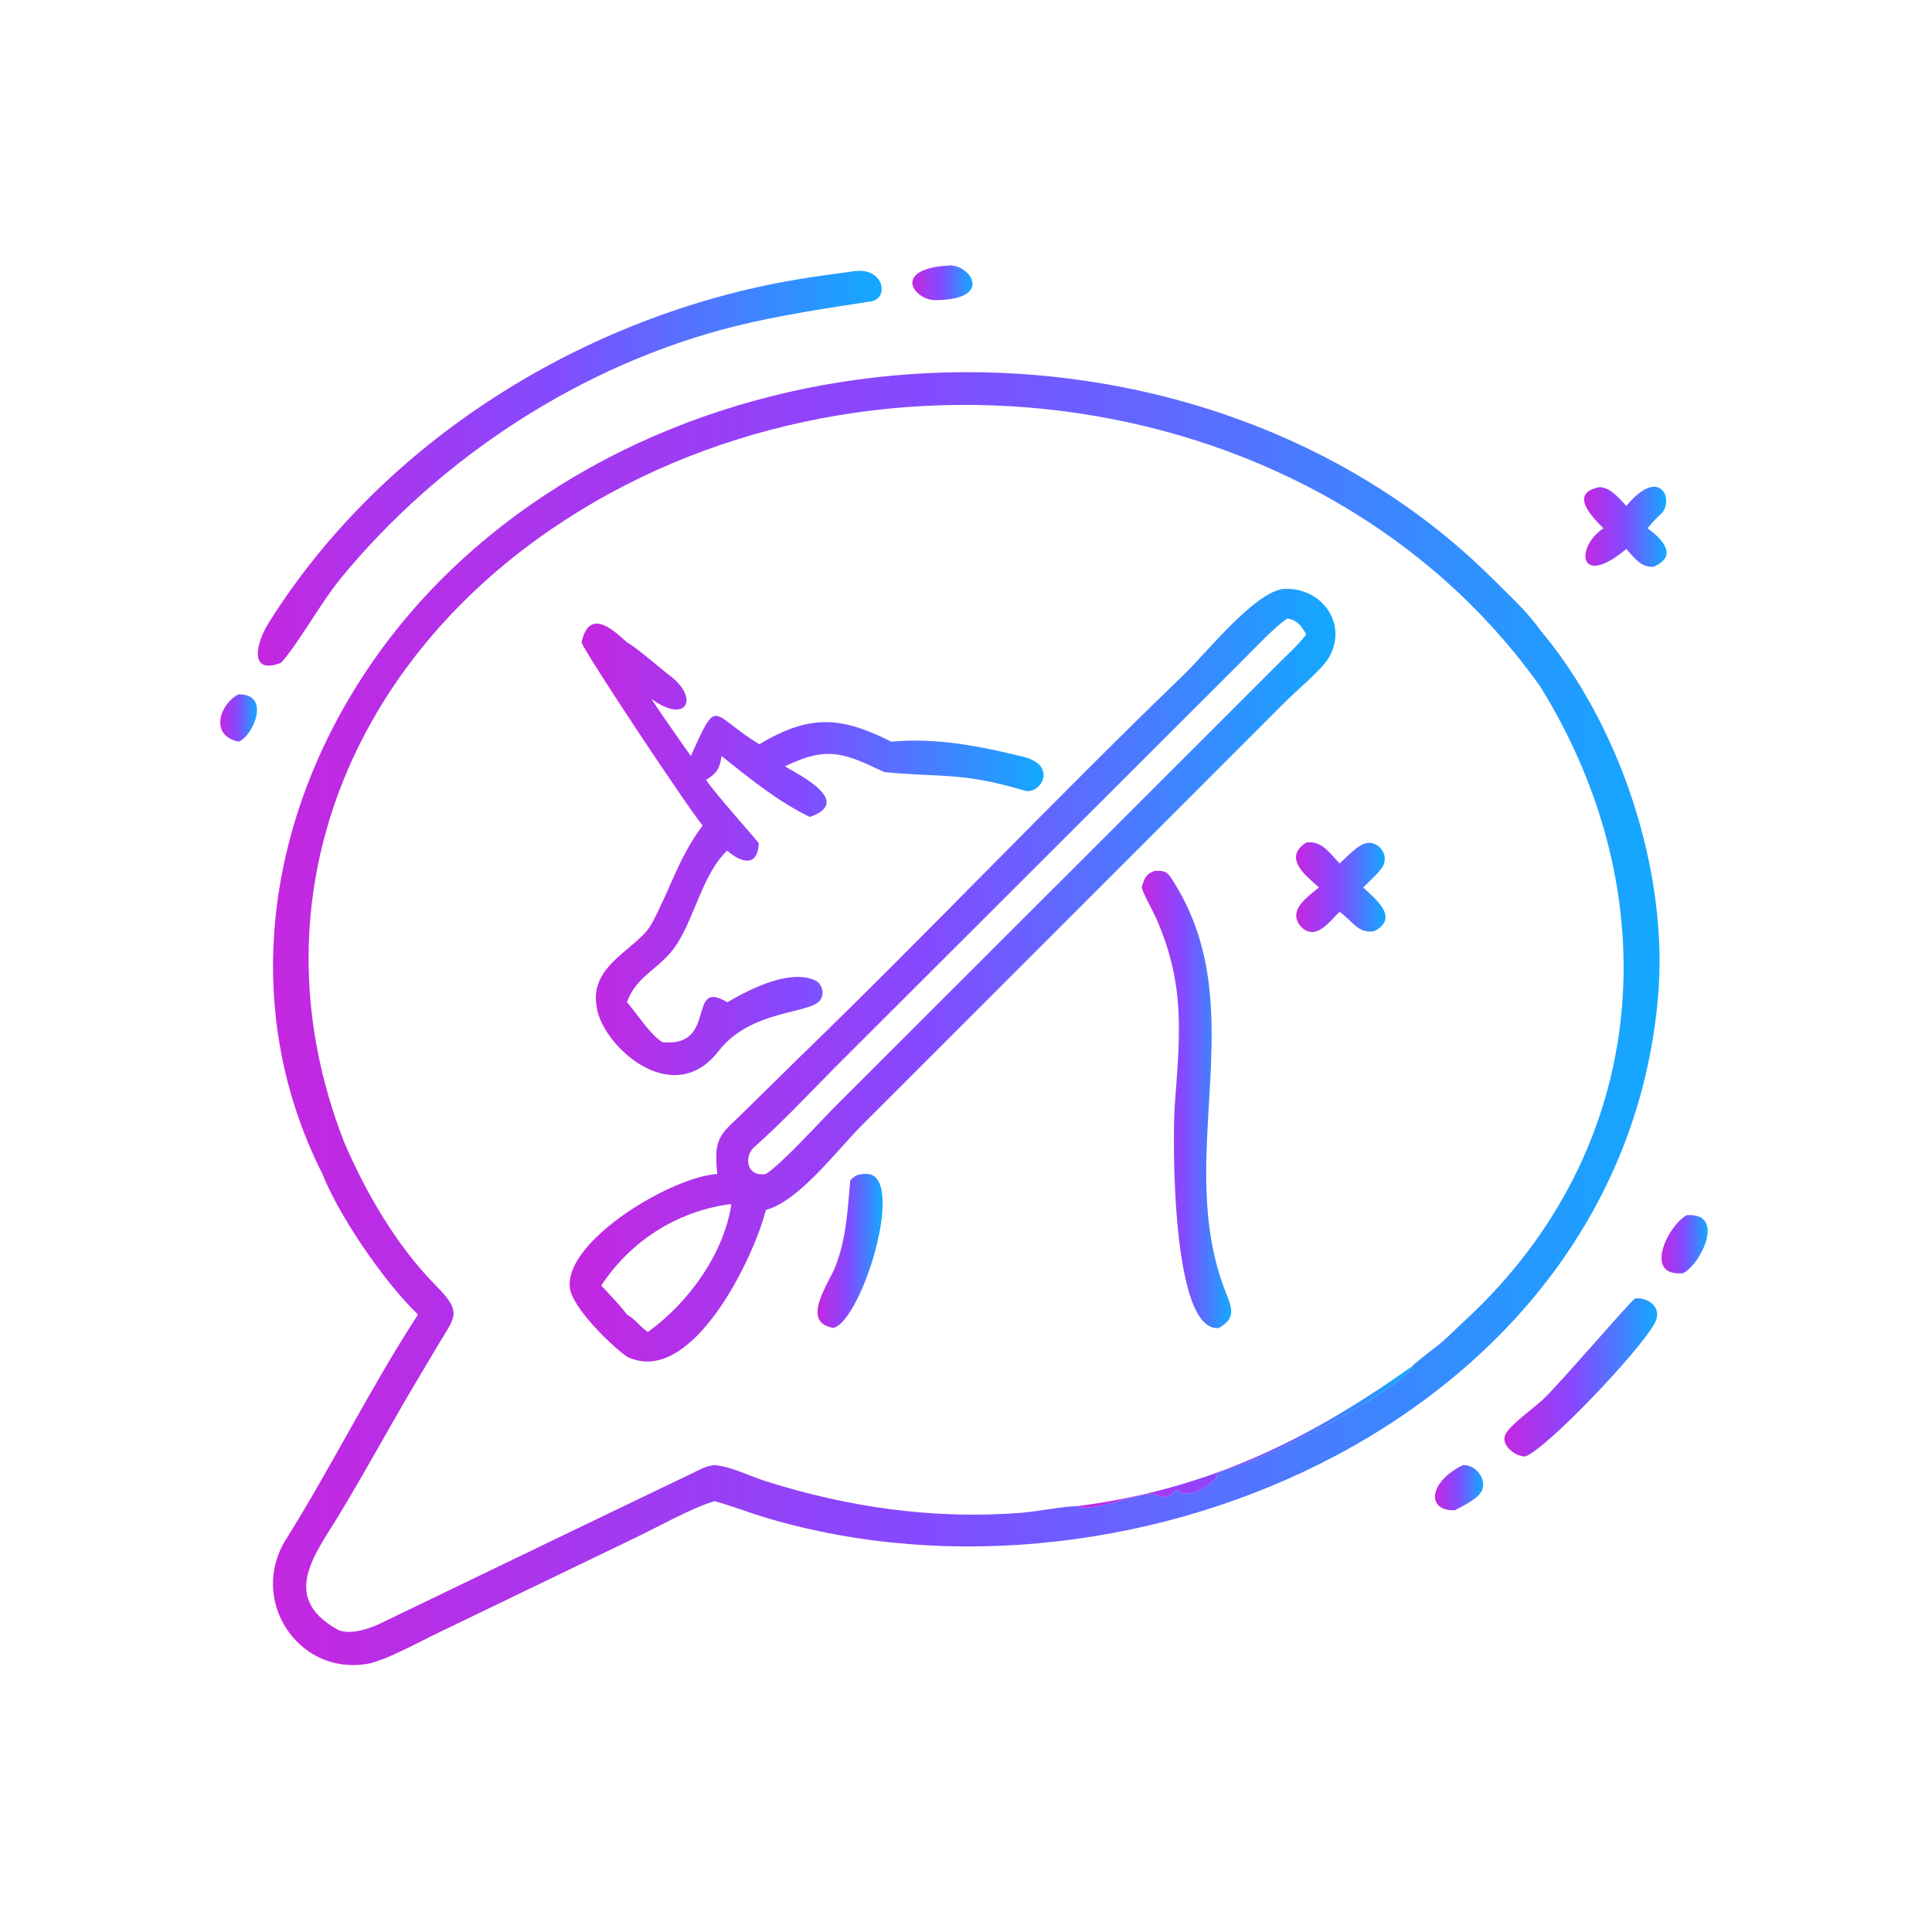 <svg width="104" height="104" viewBox="0 0 104 104" fill="none" xmlns="http://www.w3.org/2000/svg">
<path d="M50.333 16.156C49.206 16.153 47.949 14.45 51.151 14.289C52.29 14.308 53.481 16.14 50.333 16.156Z" fill="url(#paint0_linear_54_2290)"/>
<path d="M15.128 35.678C13.437 36.347 13.727 34.709 14.453 33.547C20.606 23.707 31.503 16.975 42.848 15.053C43.903 14.875 44.972 14.74 46.034 14.593C47.61 14.408 47.859 16.073 46.89 16.224C44.447 16.604 42.015 16.957 39.608 17.553C31.371 19.592 23.677 24.616 18.327 31.151C17.243 32.474 16.091 34.611 15.128 35.678Z" fill="url(#paint1_linear_54_2290)"/>
<path d="M17.355 63.195C11.585 51.745 15.72 38.494 24.856 30.137C39.962 16.318 65.845 16.682 80.385 31.19C81.249 32.051 82.208 32.923 82.915 33.921C87.236 39.068 89.832 46.936 89.254 53.647C87.321 76.089 61.16 87.626 41.257 81.707C40.32 81.428 39.406 81.065 38.465 80.806C37.231 81.171 35.383 82.214 34.162 82.795L23.574 87.902C22.572 88.378 20.704 89.418 19.723 89.574C15.998 90.166 13.382 86.085 15.387 82.88C17.836 78.967 19.993 74.609 22.501 70.764C20.706 69.033 18.282 65.519 17.355 63.195ZM82.915 36.962C71.095 20.317 46.161 17.18 29.644 28.508C18.632 36.06 13.557 48.734 18.518 61.461C19.681 64.187 21.354 67.075 23.469 69.207C24.945 70.695 24.474 70.889 23.529 72.49L22.116 74.87C20.845 77.031 19.638 79.254 18.337 81.407C17.046 83.579 15.006 85.925 18.139 87.705C18.734 88.043 19.824 87.704 20.427 87.414C26.031 84.713 31.635 82.004 37.245 79.316C37.701 79.097 37.944 78.93 38.465 78.862C39.425 78.965 40.312 79.445 41.23 79.736C45.663 81.141 50.256 81.795 54.902 81.44C55.901 81.363 57.082 81.101 58.036 81.069C58.523 81.453 61.087 80.469 61.797 80.435C62.105 80.396 62.403 80.56 62.703 80.586C62.998 80.611 63.175 80.256 63.404 80.184L63.515 80.35C64.315 80.524 64.939 80.083 65.507 79.53L65.461 79.381C65.755 79.176 66.551 78.963 66.931 78.819C69.047 78.019 74.481 75.324 76.026 73.638L76.007 73.555C76.066 73.465 76.993 72.731 77.14 72.624C77.781 72.154 78.274 71.62 78.849 71.091C88.892 61.83 89.877 48.192 82.915 36.962Z" fill="url(#paint2_linear_54_2290)"/>
<path d="M86.313 28.438C85.678 27.806 84.431 26.526 86.124 26.22C86.705 26.257 87.169 26.832 87.545 27.237C89.423 24.962 90.199 27.044 89.349 27.723C89.189 27.851 88.853 28.235 88.73 28.388L88.69 28.438C89.468 29.008 90.373 29.92 89.012 30.507C88.332 30.564 87.963 30.008 87.545 29.551C84.999 31.696 84.763 29.477 86.313 28.438Z" fill="url(#paint3_linear_54_2290)"/>
<path d="M38.612 63.195C38.38 61.102 38.834 61.063 40.247 59.657L42.926 57.02C49.936 50.239 56.67 43.12 63.699 36.345C64.964 35.126 67.49 31.919 69.069 31.704C71.109 31.561 72.607 33.559 71.526 35.41C71.152 36.052 69.743 37.211 69.148 37.819L46.42 60.549C45.018 61.95 43.025 64.648 41.225 65.132C40.596 67.683 37.223 74.727 33.752 73.03C32.84 72.39 30.77 70.345 30.671 69.293C30.432 66.762 36.166 63.342 38.612 63.195ZM69.3 33.3C68.744 33.615 67.408 35.032 66.852 35.587L44.933 57.473C43.505 58.923 42.118 60.401 40.596 61.752C40.049 62.237 40.16 63.372 41.225 63.195C42.026 62.715 44.213 60.305 44.999 59.522L68.954 35.589C69.336 35.205 70.023 34.575 70.316 34.15C70.076 33.723 69.833 33.361 69.3 33.3ZM39.281 64.82C36.431 65.22 33.958 66.786 32.365 69.203C32.845 69.715 33.326 70.207 33.752 70.764C34.244 71.052 34.445 71.415 34.875 71.702C37.067 70.123 38.929 67.536 39.367 64.869L39.317 64.816L39.281 64.82Z" fill="url(#paint4_linear_54_2290)"/>
<path d="M31.304 34.578C31.711 32.75 32.917 33.817 33.752 34.578C34.242 34.833 35.515 35.961 36.061 36.371C37.669 37.583 36.976 39.013 35.062 37.619C35.695 38.596 36.518 39.728 37.188 40.699C38.662 37.408 38.223 38.449 40.872 40.062C43.559 38.468 45.214 38.53 47.98 39.925C50.408 39.698 52.736 40.164 55.077 40.736C56.986 41.203 56.002 42.816 55.139 42.556C51.758 41.539 50.576 41.864 47.603 41.56C45.531 40.598 44.596 40.095 42.254 41.255C43.079 41.738 45.937 43.167 43.591 43.976C41.86 43.137 40.329 41.886 38.842 40.699C38.744 41.393 38.586 41.62 38.008 41.984C38.492 42.719 40.849 45.343 40.847 45.395C40.765 46.865 39.692 46.283 39.145 45.79C37.847 47.011 37.414 49.305 36.437 50.822C35.572 52.162 34.252 52.485 33.752 53.951C34.319 54.601 34.995 55.697 35.662 56.102C38.676 56.404 36.94 52.623 39.145 53.951C40.298 53.29 42.447 52.145 43.871 52.768C44.239 52.929 44.42 53.487 44.141 53.851C43.568 54.599 40.414 54.341 38.682 56.58C36.202 59.788 32.389 56.265 32.119 54.198C31.703 51.912 34.323 51.101 35.068 49.74C36.098 47.858 36.473 46.261 37.824 44.433C37.185 43.718 31.478 35.142 31.304 34.578Z" fill="url(#paint5_linear_54_2290)"/>
<path d="M12.846 39.925C11.202 39.574 11.896 37.82 12.846 37.378C14.608 37.351 13.631 39.622 12.846 39.925Z" fill="url(#paint6_linear_54_2290)"/>
<path d="M70.997 47.772C70.28 47.117 69.037 46.186 70.316 45.354C71.149 45.229 71.573 45.922 72.111 46.481C72.432 46.205 73.125 45.419 73.61 45.374C74.234 45.316 74.736 45.977 74.471 46.568C74.312 46.921 73.701 47.448 73.38 47.772C74.002 48.367 75.377 49.403 73.976 50.128C73.104 50.264 72.883 49.646 72.111 49.084C71.725 49.45 71.223 50.125 70.684 50.169C70.202 50.208 69.734 49.693 69.779 49.218C69.834 48.636 70.566 48.131 70.997 47.772Z" fill="url(#paint7_linear_54_2290)"/>
<path d="M61.453 47.772C61.62 47.279 61.647 47.065 62.166 46.876C62.833 46.853 62.886 47.005 63.234 47.566C67.492 54.416 63.137 62.294 65.964 69.514C66.317 70.415 66.554 70.957 65.613 71.484C63.03 71.778 63.12 61.121 63.236 59.527C63.508 55.781 63.823 53.1 62.282 49.533C62.031 48.953 61.661 48.368 61.453 47.772Z" fill="url(#paint8_linear_54_2290)"/>
<path d="M45.771 63.539C46.042 63.259 46.162 63.218 46.546 63.195C48.884 62.968 46.45 71.031 44.87 71.484C43.041 71.188 44.632 69.069 44.981 68.154C45.574 66.6 45.619 65.145 45.771 63.539Z" fill="url(#paint9_linear_54_2290)"/>
<path d="M90.606 68.536C88.411 68.749 89.808 65.928 90.801 65.414C92.905 65.264 91.583 68.03 90.606 68.536Z" fill="url(#paint10_linear_54_2290)"/>
<path d="M82.1 78.407C81.471 78.375 80.795 77.748 81.028 77.235C81.259 76.724 82.57 75.786 83.033 75.36C83.879 74.583 87.775 70.025 88.022 69.893C88.757 69.827 89.5 70.408 89.086 71.202C88.333 72.649 83.32 77.941 82.1 78.407Z" fill="url(#paint11_linear_54_2290)"/>
<path d="M58.036 81.069C64.993 80.177 70.421 77.521 76.007 73.555L76.026 73.638C74.481 75.324 69.047 78.019 66.931 78.819C66.551 78.963 65.755 79.176 65.461 79.381L65.507 79.53C64.939 80.084 64.316 80.524 63.515 80.35L63.404 80.184C63.175 80.256 62.998 80.611 62.703 80.586C62.403 80.56 62.105 80.397 61.797 80.435C61.087 80.469 58.523 81.453 58.036 81.069Z" fill="url(#paint12_linear_54_2290)"/>
<path d="M78.313 81.297C76.755 81.351 76.895 79.758 78.768 78.862C79.411 78.854 79.975 79.516 79.809 80.14C79.677 80.636 78.755 81.064 78.313 81.297Z" fill="url(#paint13_linear_54_2290)"/>
<defs>
<linearGradient id="paint0_linear_54_2290" x1="49.114" y1="15.223" x2="52.352" y2="15.223" gradientUnits="userSpaceOnUse">
<stop stop-color="#C427E0"/>
<stop offset="0.471" stop-color="#844AFF"/>
<stop offset="1" stop-color="#12A9FF"/>
</linearGradient>
<linearGradient id="paint1_linear_54_2290" x1="13.878" y1="25.206" x2="47.462" y2="25.206" gradientUnits="userSpaceOnUse">
<stop stop-color="#C427E0"/>
<stop offset="0.471" stop-color="#844AFF"/>
<stop offset="1" stop-color="#12A9FF"/>
</linearGradient>
<linearGradient id="paint2_linear_54_2290" x1="14.694" y1="54.833" x2="89.334" y2="54.833" gradientUnits="userSpaceOnUse">
<stop stop-color="#C427E0"/>
<stop offset="0.471" stop-color="#844AFF"/>
<stop offset="1" stop-color="#12A9FF"/>
</linearGradient>
<linearGradient id="paint3_linear_54_2290" x1="85.273" y1="28.356" x2="89.713" y2="28.356" gradientUnits="userSpaceOnUse">
<stop stop-color="#C427E0"/>
<stop offset="0.471" stop-color="#844AFF"/>
<stop offset="1" stop-color="#12A9FF"/>
</linearGradient>
<linearGradient id="paint4_linear_54_2290" x1="30.664" y1="52.494" x2="71.887" y2="52.494" gradientUnits="userSpaceOnUse">
<stop stop-color="#C427E0"/>
<stop offset="0.471" stop-color="#844AFF"/>
<stop offset="1" stop-color="#12A9FF"/>
</linearGradient>
<linearGradient id="paint5_linear_54_2290" x1="31.304" y1="45.721" x2="56.175" y2="45.721" gradientUnits="userSpaceOnUse">
<stop stop-color="#C427E0"/>
<stop offset="0.471" stop-color="#844AFF"/>
<stop offset="1" stop-color="#12A9FF"/>
</linearGradient>
<linearGradient id="paint6_linear_54_2290" x1="11.857" y1="38.651" x2="13.834" y2="38.651" gradientUnits="userSpaceOnUse">
<stop stop-color="#C427E0"/>
<stop offset="0.471" stop-color="#844AFF"/>
<stop offset="1" stop-color="#12A9FF"/>
</linearGradient>
<linearGradient id="paint7_linear_54_2290" x1="69.763" y1="47.755" x2="74.584" y2="47.755" gradientUnits="userSpaceOnUse">
<stop stop-color="#C427E0"/>
<stop offset="0.471" stop-color="#844AFF"/>
<stop offset="1" stop-color="#12A9FF"/>
</linearGradient>
<linearGradient id="paint8_linear_54_2290" x1="61.453" y1="59.182" x2="66.274" y2="59.182" gradientUnits="userSpaceOnUse">
<stop stop-color="#C427E0"/>
<stop offset="0.471" stop-color="#844AFF"/>
<stop offset="1" stop-color="#12A9FF"/>
</linearGradient>
<linearGradient id="paint9_linear_54_2290" x1="44.007" y1="67.337" x2="47.514" y2="67.337" gradientUnits="userSpaceOnUse">
<stop stop-color="#C427E0"/>
<stop offset="0.471" stop-color="#844AFF"/>
<stop offset="1" stop-color="#12A9FF"/>
</linearGradient>
<linearGradient id="paint10_linear_54_2290" x1="89.44" y1="66.978" x2="91.923" y2="66.978" gradientUnits="userSpaceOnUse">
<stop stop-color="#C427E0"/>
<stop offset="0.471" stop-color="#844AFF"/>
<stop offset="1" stop-color="#12A9FF"/>
</linearGradient>
<linearGradient id="paint11_linear_54_2290" x1="80.981" y1="74.147" x2="89.205" y2="74.147" gradientUnits="userSpaceOnUse">
<stop stop-color="#C427E0"/>
<stop offset="0.471" stop-color="#844AFF"/>
<stop offset="1" stop-color="#12A9FF"/>
</linearGradient>
<linearGradient id="paint12_linear_54_2290" x1="58.036" y1="77.356" x2="76.026" y2="77.356" gradientUnits="userSpaceOnUse">
<stop stop-color="#C427E0"/>
<stop offset="0.471" stop-color="#844AFF"/>
<stop offset="1" stop-color="#12A9FF"/>
</linearGradient>
<linearGradient id="paint13_linear_54_2290" x1="77.244" y1="80.08" x2="79.838" y2="80.08" gradientUnits="userSpaceOnUse">
<stop stop-color="#C427E0"/>
<stop offset="0.471" stop-color="#844AFF"/>
<stop offset="1" stop-color="#12A9FF"/>
</linearGradient>
</defs>
</svg>
